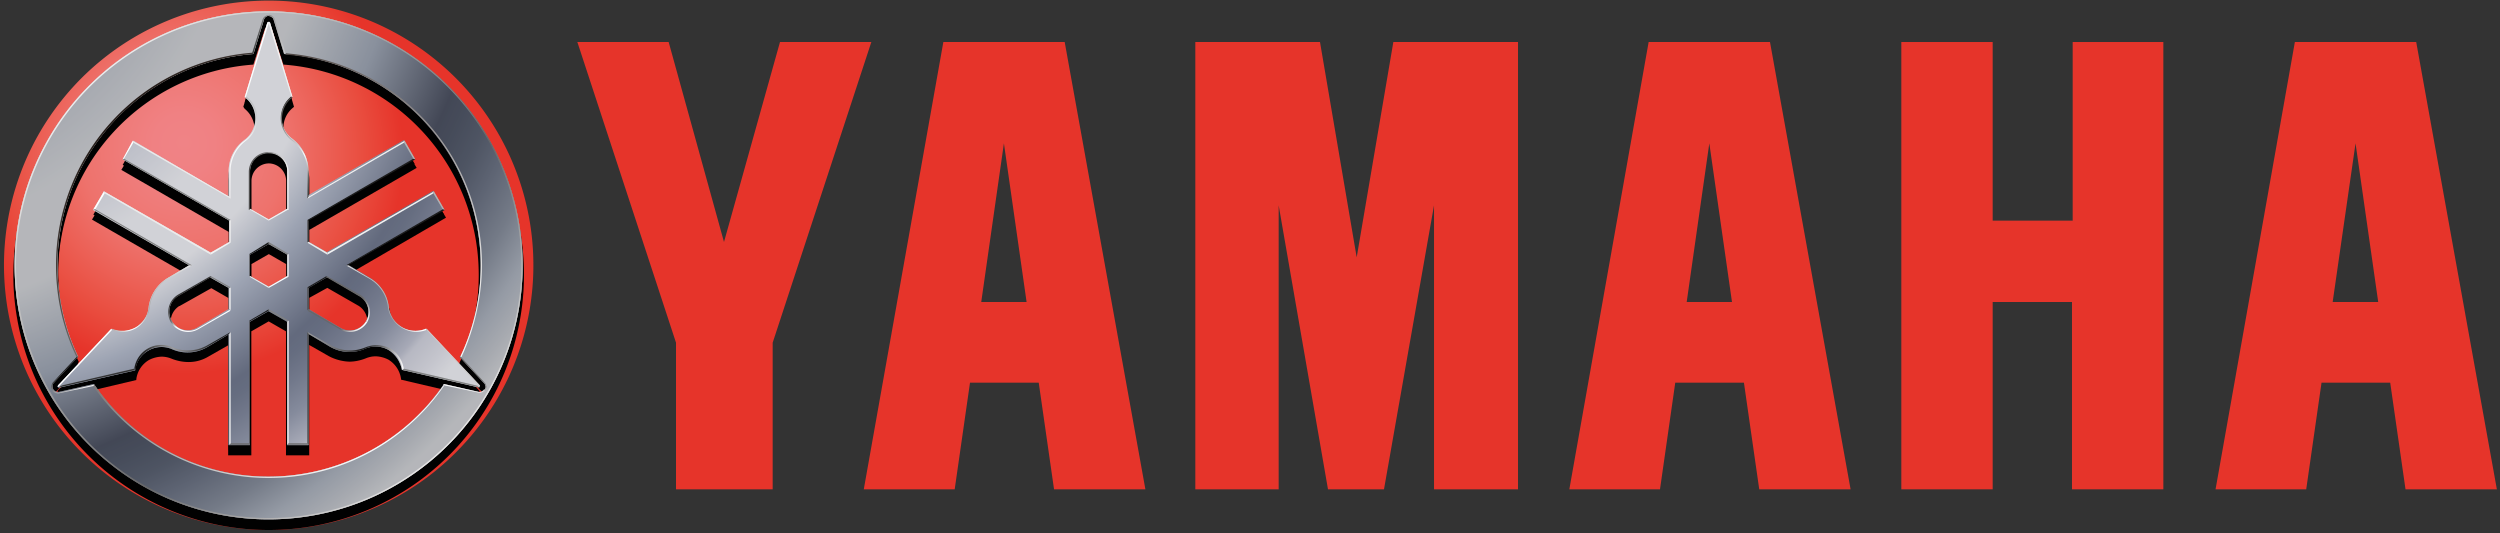 <svg id="Laag_1" data-name="Laag 1" xmlns="http://www.w3.org/2000/svg" xmlns:xlink="http://www.w3.org/1999/xlink" viewBox="0 0 502.73 107.25"><rect x="0" y="0" width="502.73" height="107.25" fill="#333333" stroke="none"/><defs><style>.cls-1{fill:#e6342a;}.cls-2{fill:url(#Naamloos_verloop_4);}.cls-3{fill:#010101;}.cls-4{fill:url(#Naamloos_verloop_2);}.cls-5{fill:url(#Naamloos_verloop_3);}.cls-6{opacity:0.4;}.cls-7{fill:#fff;}.cls-8{opacity:0.81;}.cls-9{fill:#313335;}.cls-10{opacity:0.35;}.cls-11{opacity:0.6;}.cls-12{fill:#48474c;}.cls-13{fill:url(#Naamloos_verloop_27);}.cls-14{fill:url(#Naamloos_verloop_5);}.cls-15{fill:#ebebeb;}.cls-16{fill:url(#Naamloos_verloop_6);}.cls-17{fill:#1b1b1b;}.cls-18{fill:url(#Naamloos_verloop_7);}.cls-19{fill:#808181;}.cls-20{fill:#f2f2f2;}.cls-21{fill:url(#Naamloos_verloop_8);}.cls-22{fill:url(#Naamloos_verloop_9);}.cls-23{fill:#4e4d4d;}.cls-24{fill:#b3b2b2;}.cls-25{fill:url(#Naamloos_verloop_10);}.cls-26{fill:url(#Naamloos_verloop_11);}.cls-27{fill:url(#Naamloos_verloop_12);}.cls-28{fill:#676767;}.cls-29{fill:url(#Naamloos_verloop_13);}.cls-30{fill:url(#Naamloos_verloop_14);}.cls-31{fill:url(#Naamloos_verloop_15);}.cls-32{fill:#cdcccc;}.cls-33{fill:url(#Naamloos_verloop_16);}.cls-34{fill:url(#Naamloos_verloop_17);}.cls-35{fill:url(#Naamloos_verloop_18);}.cls-36{fill:url(#Naamloos_verloop_19);}.cls-37{fill:url(#Naamloos_verloop_28);}.cls-38{fill:url(#Naamloos_verloop_27-2);}.cls-39{fill:url(#Naamloos_verloop_23);}.cls-40{fill:url(#Naamloos_verloop_23-2);}.cls-41{fill:url(#Naamloos_verloop_27-3);}.cls-42{fill:url(#Naamloos_verloop_26);}.cls-43{fill:url(#Naamloos_verloop_26-2);}.cls-44{fill:url(#Naamloos_verloop_27-4);}.cls-45{fill:url(#Naamloos_verloop_28-2);}.cls-46{fill:none;}</style><radialGradient id="Naamloos_verloop_4" cx="22190.8" cy="-19466.78" fy="-19458.947" r="136.04" gradientTransform="matrix(0.45, 0, 0, -0.45, -9780.77, -8474.15)" gradientUnits="userSpaceOnUse"><stop offset="0" stop-color="#f08386"/><stop offset="0.1" stop-color="#f08183"/><stop offset="0.21" stop-color="#ef7b79"/><stop offset="0.34" stop-color="#ee726c"/><stop offset="0.46" stop-color="#ec6157"/><stop offset="0.59" stop-color="#e94d3f"/><stop offset="0.72" stop-color="#e6342a"/><stop offset="1" stop-color="#e6342a"/></radialGradient><radialGradient id="Naamloos_verloop_2" cx="-181.27" cy="68.94" r="634.14" gradientTransform="matrix(0.28, 0, 0, -0.28, 188.18, 241.72)" gradientUnits="userSpaceOnUse"><stop offset="0.21" stop-color="#9da5bd"/><stop offset="0.29" stop-color="#b8bed1"/><stop offset="0.45" stop-color="#f3f4fa"/><stop offset="0.53" stop-color="#f3f4fa"/><stop offset="0.54" stop-color="#f3f4fa"/><stop offset="0.64" stop-color="#aab4c9"/><stop offset="0.74" stop-color="#353b53"/><stop offset="0.76" stop-color="#3a425a"/><stop offset="0.79" stop-color="#485169"/><stop offset="0.82" stop-color="#616a83"/><stop offset="0.86" stop-color="#8790a5"/><stop offset="0.9" stop-color="#bdc5d6"/><stop offset="0.93" stop-color="#dcdfe9"/><stop offset="0.95" stop-color="#f3f4fa"/></radialGradient><radialGradient id="Naamloos_verloop_3" cx="-99.03" cy="-13.29" r="487.51" gradientTransform="matrix(0.28, 0, 0, -0.28, 188.18, 241.72)" gradientUnits="userSpaceOnUse"><stop offset="0.21" stop-color="#9ba2b8"/><stop offset="0.31" stop-color="#bec3d4"/><stop offset="0.46" stop-color="#f3f4fa"/><stop offset="0.54" stop-color="#f3f4fa"/><stop offset="0.55" stop-color="#f3f4fa"/><stop offset="0.63" stop-color="#a2acc2"/><stop offset="0.74" stop-color="#495470"/><stop offset="0.76" stop-color="#4e5975"/><stop offset="0.79" stop-color="#606a85"/><stop offset="0.83" stop-color="#7e87a0"/><stop offset="0.87" stop-color="#b1b5c8"/><stop offset="0.88" stop-color="#cbcddb"/><stop offset="0.91" stop-color="#dddee9"/><stop offset="0.94" stop-color="#f3f4fa"/></radialGradient><linearGradient id="Naamloos_verloop_27" x1="256.01" y1="536.67" x2="256.01" y2="536.67" gradientTransform="matrix(1, 0, 0, -1, 8.5, 868)" gradientUnits="userSpaceOnUse"><stop offset="0" stop-color="#fff"/><stop offset="1" stop-color="#241b17"/></linearGradient><linearGradient id="Naamloos_verloop_5" x1="177.74" y1="596.76" x2="249.61" y2="524.9" gradientTransform="matrix(1, 0, 0, -1, 8.5, 868)" gradientUnits="userSpaceOnUse"><stop offset="0" stop-color="#eeeded"/><stop offset="0.64" stop-color="#676767"/><stop offset="1" stop-color="#e7e6e6"/></linearGradient><linearGradient id="Naamloos_verloop_6" x1="217.61" y1="577.76" x2="209.67" y2="577.76" gradientTransform="matrix(1, 0, 0, -1, 8.5, 868)" gradientUnits="userSpaceOnUse"><stop offset="0" stop-color="#fff"/><stop offset="0.18" stop-color="#cecdcc"/><stop offset="0.37" stop-color="#9f9f9f"/><stop offset="0.55" stop-color="#7c7c7d"/><stop offset="0.72" stop-color="#636363"/><stop offset="0.88" stop-color="#535353"/><stop offset="1" stop-color="#4e4d4d"/></linearGradient><linearGradient id="Naamloos_verloop_7" x1="208.55" y1="594.17" x2="208.55" y2="575.5" gradientTransform="matrix(1, 0, 0, -1, 8.5, 868)" gradientUnits="userSpaceOnUse"><stop offset="0" stop-color="#bdbfc1"/><stop offset="0.11" stop-color="#c4c6c8"/><stop offset="0.28" stop-color="#d9dadb"/><stop offset="0.48" stop-color="#fff"/><stop offset="1" stop-color="#e8e7e9"/></linearGradient><linearGradient id="Naamloos_verloop_8" x1="217.62" y1="577.76" x2="209.67" y2="577.76" gradientTransform="matrix(1, 0, 0, -1, 8.5, 868)" gradientUnits="userSpaceOnUse"><stop offset="0" stop-color="#f2f2f2"/><stop offset="0.06" stop-color="#e7e6e6"/><stop offset="0.27" stop-color="#b8b8b8"/><stop offset="0.48" stop-color="#969696"/><stop offset="0.68" stop-color="#7c7c7c"/><stop offset="0.86" stop-color="#6d6d6c"/><stop offset="1" stop-color="#676767"/></linearGradient><linearGradient id="Naamloos_verloop_9" x1="218.88" y1="594.68" x2="218.88" y2="573.12" gradientTransform="matrix(1, 0, 0, -1, 8.5, 868)" gradientUnits="userSpaceOnUse"><stop offset="0" stop-color="#4e4d4d"/><stop offset="0.07" stop-color="#535353"/><stop offset="0.15" stop-color="#626262"/><stop offset="0.24" stop-color="#7a7b7b"/><stop offset="0.34" stop-color="#9d9d9c"/><stop offset="0.44" stop-color="#c9c9c9"/><stop offset="0.54" stop-color="#fefefe"/><stop offset="0.54" stop-color="#fff"/><stop offset="0.63" stop-color="#cbcaca"/><stop offset="0.71" stop-color="#9e9e9e"/><stop offset="0.8" stop-color="#7c7c7c"/><stop offset="0.87" stop-color="#626262"/><stop offset="0.94" stop-color="#535353"/><stop offset="1" stop-color="#4e4d4d"/></linearGradient><linearGradient id="Naamloos_verloop_10" x1="199.72" y1="551.01" x2="199.03" y2="552.26" gradientTransform="matrix(1, 0, 0, -1, 8.5, 868)" gradientUnits="userSpaceOnUse"><stop offset="0" stop-color="#fff"/><stop offset="1" stop-color="#676767"/></linearGradient><linearGradient id="Naamloos_verloop_11" x1="176.21" y1="541.01" x2="176.52" y2="540.68" gradientTransform="matrix(1, 0, 0, -1, 8.5, 868)" gradientUnits="userSpaceOnUse"><stop offset="0" stop-color="#fff"/><stop offset="0.08" stop-color="#e5e5e4"/><stop offset="0.25" stop-color="#b0b0af"/><stop offset="0.42" stop-color="#848484"/><stop offset="0.59" stop-color="#626161"/><stop offset="0.74" stop-color="#484848"/><stop offset="0.88" stop-color="#383938"/><stop offset="1" stop-color="#343434"/></linearGradient><linearGradient id="Naamloos_verloop_12" x1="205.32" y1="548.81" x2="188.15" y2="540.89" gradientTransform="matrix(1, 0, 0, -1, 8.5, 868)" gradientUnits="userSpaceOnUse"><stop offset="0" stop-color="#1b1b1b"/><stop offset="0.12" stop-color="#1e1e1e"/><stop offset="0.23" stop-color="#282929"/><stop offset="0.33" stop-color="#3b3b3b"/><stop offset="0.43" stop-color="#565656"/><stop offset="0.53" stop-color="#777778"/><stop offset="0.63" stop-color="#9e9e9e"/><stop offset="0.63" stop-color="#9c9b9b"/><stop offset="0.76" stop-color="#656565"/><stop offset="0.86" stop-color="#3b3b3b"/><stop offset="0.95" stop-color="#232323"/><stop offset="1" stop-color="#1b1b1b"/></linearGradient><linearGradient id="Naamloos_verloop_13" x1="198.89" y1="551.88" x2="197.58" y2="554.88" gradientTransform="matrix(1, 0, 0, -1, 8.5, 868)" gradientUnits="userSpaceOnUse"><stop offset="0" stop-color="#676767"/><stop offset="1" stop-color="#343434"/></linearGradient><linearGradient id="Naamloos_verloop_14" x1="199.19" y1="558.11" x2="181.55" y2="548.79" gradientTransform="matrix(1, 0, 0, -1, 8.5, 868)" gradientUnits="userSpaceOnUse"><stop offset="0" stop-color="#e0e0e0"/><stop offset="0.15" stop-color="#d6d7d7"/><stop offset="0.41" stop-color="#bcbcbb"/><stop offset="0.59" stop-color="#a6a6a6"/><stop offset="0.62" stop-color="#bfbebf"/><stop offset="0.68" stop-color="#dbdbdb"/><stop offset="0.73" stop-color="#efefef"/><stop offset="0.78" stop-color="#fcfcfc"/><stop offset="0.83" stop-color="#fff"/><stop offset="1" stop-color="#aeadad"/></linearGradient><linearGradient id="Naamloos_verloop_15" x1="234.56" y1="550.94" x2="231.43" y2="553.01" gradientTransform="matrix(1, 0, 0, -1, 8.5, 868)" gradientUnits="userSpaceOnUse"><stop offset="0" stop-color="#fff"/><stop offset="0" stop-color="#fff"/><stop offset="0.25" stop-color="#c9c9c9"/><stop offset="0.49" stop-color="#9e9e9e"/><stop offset="0.7" stop-color="#7f8080"/><stop offset="0.87" stop-color="#6e6e6e"/><stop offset="1" stop-color="#676767"/></linearGradient><linearGradient id="Naamloos_verloop_16" x1="229.14" y1="554.12" x2="245.31" y2="554.12" gradientTransform="matrix(1, 0, 0, -1, 8.5, 868)" gradientUnits="userSpaceOnUse"><stop offset="0" stop-color="#e0e0e0"/><stop offset="0.15" stop-color="#d6d7d7"/><stop offset="0.41" stop-color="#bcbcbb"/><stop offset="0.59" stop-color="#a6a6a6"/><stop offset="0.65" stop-color="#bfbebf"/><stop offset="0.74" stop-color="#dbdbdb"/><stop offset="0.83" stop-color="#efefef"/><stop offset="0.91" stop-color="#fcfcfc"/><stop offset="1" stop-color="#fff"/></linearGradient><linearGradient id="Naamloos_verloop_17" x1="232.22" y1="547.4" x2="229.09" y2="549.47" gradientTransform="matrix(1, 0, 0, -1, 8.5, 868)" gradientUnits="userSpaceOnUse"><stop offset="0" stop-color="#fff"/><stop offset="0.12" stop-color="#f9f9f9"/><stop offset="0.31" stop-color="#e5e5e4"/><stop offset="0.52" stop-color="#c6c6c6"/><stop offset="0.76" stop-color="#9a9999"/><stop offset="1" stop-color="#676767"/></linearGradient><linearGradient id="Naamloos_verloop_18" x1="253.91" y1="540.68" x2="253.54" y2="540.51" gradientTransform="matrix(1, 0, 0, -1, 8.5, 868)" gradientUnits="userSpaceOnUse"><stop offset="0" stop-color="#cdcccc"/><stop offset="0.12" stop-color="#b9b9b9"/><stop offset="0.32" stop-color="#a1a0a0"/><stop offset="0.53" stop-color="#8e8e8e"/><stop offset="0.75" stop-color="#848484"/><stop offset="1" stop-color="#808181"/></linearGradient><linearGradient id="Naamloos_verloop_19" x1="221.42" y1="543.58" x2="240.75" y2="543.58" gradientTransform="matrix(1, 0, 0, -1, 8.5, 868)" gradientUnits="userSpaceOnUse"><stop offset="0" stop-color="#9a9999"/><stop offset="0.09" stop-color="#949494"/><stop offset="0.19" stop-color="#868686"/><stop offset="0.3" stop-color="#707070"/><stop offset="0.41" stop-color="#50504f"/><stop offset="0.52" stop-color="#262626"/><stop offset="0.55" stop-color="#1b1b1b"/><stop offset="0.6" stop-color="#202020"/><stop offset="0.66" stop-color="#323232"/><stop offset="0.73" stop-color="#4f4f4f"/><stop offset="0.8" stop-color="#767676"/><stop offset="0.88" stop-color="#a8a8a8"/><stop offset="0.97" stop-color="#e7e6e6"/><stop offset="1" stop-color="#fff"/></linearGradient><linearGradient id="Naamloos_verloop_28" x1="216.86" y1="607.26" x2="210.37" y2="607.26" gradientTransform="matrix(1, 0, 0, -1, 8.5, 868)" gradientUnits="userSpaceOnUse"><stop offset="0" stop-color="#cdcccc"/><stop offset="1" stop-color="#3d3e3e"/></linearGradient><linearGradient id="Naamloos_verloop_27-2" x1="263.69" y1="551.07" x2="203.44" y2="611.32" xlink:href="#Naamloos_verloop_27"/><linearGradient id="Naamloos_verloop_23" x1="252.98" y1="535.58" x2="254.46" y2="538.65" gradientTransform="matrix(1, 0, 0, -1, 8.5, 868)" gradientUnits="userSpaceOnUse"><stop offset="0" stop-color="#fff"/><stop offset="0.14" stop-color="#fbfbfb"/><stop offset="0.31" stop-color="#ececec"/><stop offset="0.48" stop-color="#d6d6d6"/><stop offset="0.67" stop-color="#b5b4b4"/><stop offset="0.86" stop-color="#8b8b8b"/><stop offset="1" stop-color="#676767"/></linearGradient><linearGradient id="Naamloos_verloop_23-2" x1="252.72" y1="535.7" x2="254.2" y2="538.78" xlink:href="#Naamloos_verloop_23"/><linearGradient id="Naamloos_verloop_27-3" x1="231.22" y1="518.6" x2="170.97" y2="578.85" xlink:href="#Naamloos_verloop_27"/><linearGradient id="Naamloos_verloop_26" x1="174.69" y1="535.37" x2="172.87" y2="539.23" gradientTransform="matrix(1, 0, 0, -1, 8.5, 868)" gradientUnits="userSpaceOnUse"><stop offset="0" stop-color="#f2f2f2"/><stop offset="1" stop-color="#1b1b1b"/></linearGradient><linearGradient id="Naamloos_verloop_26-2" x1="174.49" y1="535.27" x2="172.66" y2="539.14" xlink:href="#Naamloos_verloop_26"/><linearGradient id="Naamloos_verloop_27-4" x1="239.15" y1="526.52" x2="178.9" y2="586.77" xlink:href="#Naamloos_verloop_27"/><linearGradient id="Naamloos_verloop_28-2" x1="216.86" y1="607.19" x2="210.37" y2="607.19" xlink:href="#Naamloos_verloop_28"/></defs><polygon class="cls-1" points="382.34 8.45 382.34 98.4 400.71 98.4 400.71 60.73 416.66 60.73 416.66 98.4 435.03 98.4 435.03 8.45 416.8 8.45 416.8 44.37 400.71 44.37 400.71 8.45 382.34 8.45"/><polygon class="cls-1" points="240.37 8.45 240.37 98.4 257.13 98.4 257.13 41.29 267.05 98.4 278.31 98.4 288.37 41.29 288.37 98.4 305.26 98.4 305.26 8.45 280.19 8.45 272.82 51.75 265.44 8.45 240.37 8.45"/><polygon class="cls-1" points="134.46 8.45 145.59 48.66 156.85 8.45 175.22 8.45 155.38 68.91 155.38 98.4 135.94 98.4 135.94 68.91 116.1 8.45 134.46 8.45"/><path class="cls-1" d="M382.22,262.29h-24.4l-16,89.95H360.1l3.08-21.45H377l3.08,21.45h18.37ZM370,282.66l4.56,31.91h-9.12Z" transform="translate(-168.12 -253.84)"/><path class="cls-1" d="M524.05,262.29h-24.4L483.7,352.24h18.23L505,330.79h13.81l3.08,21.45h18.37Zm-12.2,20.37,4.56,31.91H507.3Z" transform="translate(-168.12 -253.84)"/><path class="cls-1" d="M654,262.29h-24.4l-15.95,89.95h18.23l3.08-21.45h13.81l3.08,21.45h18.37Zm-12.2,20.37,4.56,31.91H637.2Z" transform="translate(-168.12 -253.84)"/><path class="cls-2" d="M168.92,307.2a53.23,53.23,0,1,1,53.23,53.22A53.28,53.28,0,0,1,168.92,307.2Z" transform="translate(-168.12 -253.84)"/><path class="cls-3" d="M222.15,257.73a51.35,51.35,0,0,1,51.34,51.34h0a51.35,51.35,0,0,1-51.34,51.35h0a51.36,51.36,0,0,1-51.35-51.35h0A51.44,51.44,0,0,1,222.15,257.73Zm-35,75.07a42.49,42.49,0,0,0,35,18.5h0a42.49,42.49,0,0,0,35-18.5h0l.13-.13,7.24,1.61h.13a.73.73,0,0,0,.67-.41h0a.47.47,0,0,0,.14-.4h0a.76.76,0,0,0-.14-.53h0l-5.09-5.37v-.13a42,42,0,0,0,4.16-18.37h0a42.41,42.41,0,0,0-39.15-42.23h-.13l-2.28-7.1c0-.4-.27-.54-.67-.54h0a.91.91,0,0,0-.81.54h0l-2.28,7.1h-.13a42.29,42.29,0,0,0-39.15,42.1h0a42,42,0,0,0,4.16,18.37h0l.13.13-5,5.5c-.13.13-.13.26-.13.53h0a.49.49,0,0,0,.13.4h0a.76.76,0,0,0,.67.41h.14l7.24-1.48Z" transform="translate(-168.12 -253.84)"/><path class="cls-3" d="M225.63,345.4V320.47l-3.48-2-3.49,2V345.4H214V323.28l-4,2.28a7.67,7.67,0,0,1-4.16,1.08h0a9.32,9.32,0,0,1-3.22-.67h0a5.35,5.35,0,0,0-2-.41h0a6,6,0,0,0-2.54.67h0a5.24,5.24,0,0,0-2.55,3.89h0v.14l-15.28,3.61h-.14c-.13,0-.4-.13-.4-.26h0c0-.14-.13-.14-.13-.27h0c0-.14,0-.27.13-.27h0l10.86-11.53h.13a5.33,5.33,0,0,0,2,.4h0a5.88,5.88,0,0,0,2.55-.67h0a5.23,5.23,0,0,0,2.55-3.75h0a8.39,8.39,0,0,1,4-6.17h0l4-2.28L186.62,298l2.41-4,21.59,12.47,3.48-2v-4l-21.58-12.47,2.41-4L214.1,295v-4.56a8.45,8.45,0,0,1,3.22-6.57h0a5.13,5.13,0,0,0,2-4h0a5.41,5.41,0,0,0-2-4.16h0l-.27-.4,4.69-15.15c0-.27.27-.4.54-.4h0c.27,0,.4.13.54.4h0l4.42,15.15-.13.13a5.21,5.21,0,0,0-2,4.16h0a4.93,4.93,0,0,0,2,4h0a8.07,8.07,0,0,1,3.21,6.57h0v4.56L249.5,283.6l2.41,4-21.59,12.47v4l3.49,2,21.58-12.46,2.42,4-19.17,11.13,4,2.27a8.15,8.15,0,0,1,4,6.17h0a4.85,4.85,0,0,0,2.55,3.75h0a5.89,5.89,0,0,0,2.54.68h0a5.36,5.36,0,0,0,2-.41h.13l10.72,11.67h0a.47.47,0,0,1,.14.4h0v.27h0c-.14.13-.27.26-.4.26h-.14l-15.41-3.61v-.14a5.39,5.39,0,0,0-2.55-3.89h0a6.06,6.06,0,0,0-2.55-.67h0a5.35,5.35,0,0,0-2,.41h0a9.23,9.23,0,0,1-3.22.67h0a9.57,9.57,0,0,1-4.15-1.08h0l-4-2.28V345.4Zm4.69-31.63v4l6.31,3.62a4.27,4.27,0,0,0,1.74.53h0a3.71,3.71,0,0,0,3.08-1.74h0a4.38,4.38,0,0,0,.54-1.74h0a3.73,3.73,0,0,0-1.74-3.09h0l-6.31-3.62-3.62,2Zm-26.14,1.6a3.73,3.73,0,0,0-1.74,3.09h0a2.91,2.91,0,0,0,.54,1.74h0a3.71,3.71,0,0,0,3.08,1.74h0a2.93,2.93,0,0,0,1.74-.53h0l6.3-3.62v-4l-3.48-2-6.44,3.62Zm18-2,.13-.13-.13.13Zm-3.49-6.43v4l3.49,2,3.48-2v-4l-3.48-2-3.49,2Zm0-9.39,3.49,2,3.48-2v-7.37a3.54,3.54,0,0,0-3.48-3.48h0a3.54,3.54,0,0,0-3.49,3.48h0v7.37Z" transform="translate(-168.12 -253.84)"/><path class="cls-3" d="M222.15,257.06a51.08,51.08,0,1,0,51.07,51.07A51.14,51.14,0,0,0,222.15,257.06Zm42.36,76.68-7.1-1.61a42.41,42.41,0,0,1-70.25,0l-7.11,1.61a1.21,1.21,0,0,1-1.07-.54,1.28,1.28,0,0,1,0-1.2l5-5.36a42.74,42.74,0,0,1,35.26-61l2.14-7a1,1,0,0,1,1.88,0l2.14,7a42.59,42.59,0,0,1,39.42,42.49,43.09,43.09,0,0,1-4.16,18.51l5,5.36a1.25,1.25,0,0,1,.14,1.2C265.58,333.61,264.91,333.74,264.51,333.74Z" transform="translate(-168.12 -253.84)"/><path class="cls-3" d="M264.51,332.4,253.79,321a5.57,5.57,0,0,1-4.83-.26,5.65,5.65,0,0,1-2.68-4h0a8,8,0,0,0-3.89-6l-4.29-2.55L257.41,297l-2.15-3.76-21.45,12.34-3.75-2.15v-4.29l21.45-12.33-2.15-3.75-19.3,11.12v-5a7.81,7.81,0,0,0-3.22-6.43h0a5.36,5.36,0,0,1,0-8.58l-4.42-14.75c0-.13-.14-.13-.27-.13a.46.46,0,0,0-.27.13l-4.56,15a5.36,5.36,0,0,1,0,8.58h0a7.81,7.81,0,0,0-3.22,6.43v5L194.93,283.2,192.79,287l21.45,12.34v4.29l-3.76,2.14L189,293.39,186.89,297l19.3,11.12-4.29,2.55a8,8,0,0,0-3.88,6h0a5.2,5.2,0,0,1-2.69,4,5.51,5.51,0,0,1-4.82.26l-10.73,11.4c-.13.13-.13.27,0,.27s.14.13.27.13l15.28-3.48a5.2,5.2,0,0,1,2.69-4,5.28,5.28,0,0,1,4.69-.26h0a7.8,7.8,0,0,0,7.1-.41l4.29-2.54v22.25h4.29v-24.8l3.76-2.14,3.75,2.14v24.8h4.29V322.08l4.29,2.54a7.84,7.84,0,0,0,7.11.41h0a5.29,5.29,0,0,1,4.69.26,6,6,0,0,1,2.68,4l15.28,3.48c.14,0,.27,0,.27-.13S264.64,332.4,264.51,332.4Zm-42.36-20-3.76-2.14V306l3.76-2.15L225.9,306v4.29Zm-3.76-23.05a3.76,3.76,0,0,1,3.76-3.76,3.67,3.67,0,0,1,3.75,3.76v7.5L222.15,299l-3.76-2.15v-7.5Zm-10.72,31.5a3.72,3.72,0,1,1-3.76-6.43l6.44-3.76,3.75,2.15v4.29Zm34.05-1.34a3.74,3.74,0,0,1-5.09,1.34l-6.44-3.75v-4.29l3.75-2.15,6.44,3.76A3.67,3.67,0,0,1,241.72,319.53Z" transform="translate(-168.12 -253.84)"/><path class="cls-4" d="M222.15,256.12a51.08,51.08,0,1,0,51.07,51.08A51.15,51.15,0,0,0,222.15,256.12Zm42.36,76.55-7.1-1.61a42.78,42.78,0,0,1-35.26,18.63A42.34,42.34,0,0,1,187,331.06l-7.1,1.61a1.22,1.22,0,0,1-1.07-.54,1.25,1.25,0,0,1,0-1.2l5-5.37a42.62,42.62,0,0,1,35.25-60.86l2.15-7a1,1,0,0,1,.94-.67,1,1,0,0,1,.94.67l2.14,7a42.73,42.73,0,0,1,35.39,61l5,5.36a1.27,1.27,0,0,1,.14,1.21C265.31,332.53,264.91,332.8,264.51,332.67Z" transform="translate(-168.12 -253.84)"/><path class="cls-5" d="M264.51,331.33l-10.72-11.4a5.41,5.41,0,0,1-7.51-4.29h0a8,8,0,0,0-3.89-6l-4.29-2.55,19.31-11.12-2.15-3.76-21.45,12.34-3.75-2.15v-4.29l21.45-12.33L249.36,282l-19.3,11.13v-5a7.84,7.84,0,0,0-3.22-6.44h0a5.36,5.36,0,0,1,0-8.58l-4.42-14.74c0-.14-.14-.14-.27-.14a.45.45,0,0,0-.27.14l-4.56,15a5.36,5.36,0,0,1,0,8.58h0a7.84,7.84,0,0,0-3.22,6.44v5l-19.17-11.26-2.14,3.75,21.45,12.33v4.29l-3.76,2.15L189,292.32l-2.14,3.75,19.3,11.13-4.29,2.54a8,8,0,0,0-3.88,6h0a5.18,5.18,0,0,1-2.69,4,5.54,5.54,0,0,1-4.82.27l-10.73,11.39c-.13.14-.13.27,0,.27s.14.13.27.13l15.28-3.48a5.17,5.17,0,0,1,2.69-4,5.25,5.25,0,0,1,4.69-.27h0a7.83,7.83,0,0,0,7.1-.4l4.29-2.55v22.25h4.29v-24.8l3.76-2.14,3.75,2.14v24.8h4.29V321l4.29,2.55a7.87,7.87,0,0,0,7.11.4h0a5.29,5.29,0,0,1,4.69.27,6,6,0,0,1,2.68,4l15.28,3.49c.14,0,.27,0,.27-.13S264.64,331.46,264.51,331.33Zm-42.36-19.84-3.76-2.15v-4.29l3.76-2.14,3.75,2.14v4.29Zm-3.76-23.2a3.75,3.75,0,0,1,3.76-3.75,3.67,3.67,0,0,1,3.75,3.75v7.51L222.15,298l-3.76-2.15v-7.51ZM207.67,319.8a3.73,3.73,0,0,1-3.76-6.44l6.44-3.75,3.75,2.14V316Zm34.05-1.34a3.74,3.74,0,0,1-5.09,1.34L230.19,316v-4.29l3.75-2.14,6.44,3.75A3.75,3.75,0,0,1,241.72,318.46Z" transform="translate(-168.12 -253.84)"/><g class="cls-6"><path class="cls-7" d="M222.15,256.12a51.08,51.08,0,1,0,51.07,51.08A51.15,51.15,0,0,0,222.15,256.12Zm42.36,76.55-7.1-1.61a42.78,42.78,0,0,1-35.26,18.63A42.34,42.34,0,0,1,187,331.06l-7.1,1.61a1.22,1.22,0,0,1-1.07-.54,1.25,1.25,0,0,1,0-1.2l5-5.37a42.62,42.62,0,0,1,35.25-60.86l2.15-7a1,1,0,0,1,.94-.67,1,1,0,0,1,.94.67l2.14,7a42.73,42.73,0,0,1,35.39,61l5,5.36a1.27,1.27,0,0,1,.14,1.21C265.31,332.53,264.91,332.8,264.51,332.67Z" transform="translate(-168.12 -253.84)"/><g class="cls-8"><path class="cls-9" d="M222.15,256.12a51.08,51.08,0,1,0,51.07,51.08A51.15,51.15,0,0,0,222.15,256.12Zm42.36,76.55-7.1-1.61a42.78,42.78,0,0,1-35.26,18.63A42.34,42.34,0,0,1,187,331.06l-7.1,1.61a1.22,1.22,0,0,1-1.07-.54,1.25,1.25,0,0,1,0-1.2l5-5.37a42.62,42.62,0,0,1,35.25-60.86l2.15-7a1,1,0,0,1,.94-.67,1,1,0,0,1,.94.67l2.14,7a42.73,42.73,0,0,1,35.39,61l5,5.36a1.27,1.27,0,0,1,.14,1.21C265.31,332.53,264.91,332.8,264.51,332.67Z" transform="translate(-168.12 -253.84)"/></g></g><g class="cls-10"><path class="cls-7" d="M264.51,331.33l-10.72-11.4a5.41,5.41,0,0,1-7.51-4.29h0a8,8,0,0,0-3.89-6l-4.29-2.55,19.31-11.12-2.15-3.76-21.45,12.34-3.75-2.15v-4.29l21.45-12.33L249.36,282l-19.3,11.13v-5a7.84,7.84,0,0,0-3.22-6.44h0a5.36,5.36,0,0,1,0-8.58l-4.42-14.74c0-.14-.14-.14-.27-.14a.45.45,0,0,0-.27.14l-4.56,15a5.36,5.36,0,0,1,0,8.58h0a7.84,7.84,0,0,0-3.22,6.44v5l-19.17-11.26-2.14,3.75,21.45,12.33v4.29l-3.76,2.15L189,292.32l-2.14,3.75,19.3,11.13-4.29,2.54a8,8,0,0,0-3.88,6h0a5.18,5.18,0,0,1-2.69,4,5.54,5.54,0,0,1-4.82.27l-10.73,11.39c-.13.14-.13.27,0,.27s.14.13.27.13l15.28-3.48a5.17,5.17,0,0,1,2.69-4,5.25,5.25,0,0,1,4.69-.27h0a7.83,7.83,0,0,0,7.1-.4l4.29-2.55v22.25h4.29v-24.8l3.76-2.14,3.75,2.14v24.8h4.29V321l4.29,2.55a7.87,7.87,0,0,0,7.11.4h0a5.29,5.29,0,0,1,4.69.27,6,6,0,0,1,2.68,4l15.28,3.49c.14,0,.27,0,.27-.13S264.64,331.46,264.51,331.33Zm-42.36-19.84-3.76-2.15v-4.29l3.76-2.14,3.75,2.14v4.29Zm-3.76-23.2a3.75,3.75,0,0,1,3.76-3.75,3.67,3.67,0,0,1,3.75,3.75v7.51L222.15,298l-3.76-2.15v-7.51ZM207.67,319.8a3.73,3.73,0,0,1-3.76-6.44l6.44-3.75,3.75,2.14V316Zm34.05-1.34a3.74,3.74,0,0,1-5.09,1.34L230.19,316v-4.29l3.75-2.14,6.44,3.75A3.75,3.75,0,0,1,241.72,318.46Z" transform="translate(-168.12 -253.84)"/><g class="cls-11"><path class="cls-12" d="M264.51,331.33l-10.72-11.4a5.41,5.41,0,0,1-7.51-4.29h0a8,8,0,0,0-3.89-6l-4.29-2.55,19.31-11.12-2.15-3.76-21.45,12.34-3.75-2.15v-4.29l21.45-12.33L249.36,282l-19.3,11.13v-5a7.84,7.84,0,0,0-3.22-6.44h0a5.36,5.36,0,0,1,0-8.58l-4.42-14.74c0-.14-.14-.14-.27-.14a.45.45,0,0,0-.27.14l-4.56,15a5.36,5.36,0,0,1,0,8.58h0a7.84,7.84,0,0,0-3.22,6.44v5l-19.17-11.26-2.14,3.75,21.45,12.33v4.29l-3.76,2.15L189,292.32l-2.14,3.75,19.3,11.13-4.29,2.54a8,8,0,0,0-3.88,6h0a5.18,5.18,0,0,1-2.69,4,5.54,5.54,0,0,1-4.82.27l-10.73,11.39c-.13.14-.13.27,0,.27s.14.13.27.13l15.28-3.48a5.17,5.17,0,0,1,2.69-4,5.25,5.25,0,0,1,4.69-.27h0a7.83,7.83,0,0,0,7.1-.4l4.29-2.55v22.25h4.29v-24.8l3.76-2.14,3.75,2.14v24.8h4.29V321l4.29,2.55a7.87,7.87,0,0,0,7.11.4h0a5.29,5.29,0,0,1,4.69.27,6,6,0,0,1,2.68,4l15.28,3.49c.14,0,.27,0,.27-.13S264.64,331.46,264.51,331.33Zm-42.36-19.84-3.76-2.15v-4.29l3.76-2.14,3.75,2.14v4.29Zm-3.76-23.2a3.75,3.75,0,0,1,3.76-3.75,3.67,3.67,0,0,1,3.75,3.75v7.51L222.15,298l-3.76-2.15v-7.51ZM207.67,319.8a3.73,3.73,0,0,1-3.76-6.44l6.44-3.75,3.75,2.14V316Zm34.05-1.34a3.74,3.74,0,0,1-5.09,1.34L230.19,316v-4.29l3.75-2.14,6.44,3.75A3.75,3.75,0,0,1,241.72,318.46Z" transform="translate(-168.12 -253.84)"/></g></g><path class="cls-13" d="M264.51,331.33Z" transform="translate(-168.12 -253.84)"/><path class="cls-14" d="M222.15,256.12a51.08,51.08,0,1,0,51.07,51.08A51.15,51.15,0,0,0,222.15,256.12Zm35.93,87a50.8,50.8,0,0,1-71.86,0,51.21,51.21,0,0,1-14.88-35.92,50.81,50.81,0,1,1,86.74,35.92Z" transform="translate(-168.12 -253.84)"/><polygon class="cls-15" points="54.03 44.37 54.03 44.11 50.27 41.96 50.14 42.09 54.03 44.37"/><path class="cls-16" d="M222.15,284.67v-.26a4,4,0,0,0-4,4v7.64h0l.26-.13h0v-7.51A3.76,3.76,0,0,1,222.15,284.67Z" transform="translate(-168.12 -253.84)"/><polygon class="cls-17" points="54.03 48.66 50.14 51.08 50.14 51.08 50.27 51.21 50.27 51.21 54.03 49.07 54.03 48.66"/><path class="cls-7" d="M222.15,258.53h0v-.27a.45.45,0,0,0-.27.14l-4.56,15,.27-.13Z" transform="translate(-168.12 -253.84)"/><path class="cls-18" d="M214.51,293.79v-5.5a7.54,7.54,0,0,1,3.08-6.16h0a5.8,5.8,0,0,0,2.28-4.43,5.66,5.66,0,0,0-2.15-4.42l-.27.13a5.36,5.36,0,0,1,0,8.58h0a7.83,7.83,0,0,0-3.21,6.44v5Z" transform="translate(-168.12 -253.84)"/><polygon class="cls-19" points="24.67 32.04 46.12 44.37 46.12 44.37 46.38 44.24 46.38 44.24 24.93 31.91 24.67 32.04"/><polygon class="cls-20" points="46.12 48.66 46.38 48.8 46.38 48.8 46.38 44.24 46.12 44.37 46.12 48.66"/><polygon class="cls-7" points="24.93 31.91 26.81 28.69 26.68 28.29 24.67 32.04 24.93 31.91"/><polygon class="cls-15" points="46.12 39.55 26.68 28.29 26.81 28.69 46.38 39.95 46.12 39.55"/><polygon class="cls-20" points="54.03 44.37 54.03 44.11 57.78 41.96 58.05 42.09 54.03 44.37"/><path class="cls-21" d="M222.15,284.67v-.26a4,4,0,0,1,4,4v7.64h0l-.27-.13h0v-7.51A3.67,3.67,0,0,0,222.15,284.67Z" transform="translate(-168.12 -253.84)"/><polygon class="cls-19" points="54.03 48.66 58.05 51.08 58.05 51.08 57.78 51.21 57.78 51.21 54.03 49.07 54.03 48.66"/><path class="cls-20" d="M222.15,258.53h0v-.27a.49.49,0,0,1,.27.14l4.55,15-.26-.13Z" transform="translate(-168.12 -253.84)"/><path class="cls-22" d="M229.92,293.79v-5.5a7.54,7.54,0,0,0-3.08-6.16h0a5.8,5.8,0,0,1-2.28-4.43,5.63,5.63,0,0,1,2.15-4.42l.26.13a5.37,5.37,0,0,0,0,8.58h0a7.84,7.84,0,0,1,3.22,6.44v5Z" transform="translate(-168.12 -253.84)"/><polygon class="cls-17" points="83.52 32.04 62.07 44.37 62.07 44.37 61.8 44.24 61.8 44.24 83.12 31.91 83.52 32.04"/><polygon class="cls-23" points="62.07 48.66 61.8 48.8 61.8 48.8 61.8 44.24 62.07 44.37 62.07 48.66"/><polygon class="cls-24" points="83.12 31.91 81.24 28.69 81.38 28.29 83.52 32.04 83.12 31.91"/><polygon class="cls-20" points="62.07 39.55 81.38 28.29 81.24 28.69 61.8 39.95 62.07 39.55"/><polygon class="cls-20" points="46.38 57.78 46.12 57.91 46.12 62.2 46.38 62.34 46.38 57.78"/><path class="cls-25" d="M202.71,318.46l-.27.13a4.08,4.08,0,0,0,5.5,1.48l6.57-3.76h0l-.27-.13h0l-6.44,3.75A3.83,3.83,0,0,1,202.71,318.46Z" transform="translate(-168.12 -253.84)"/><polygon class="cls-15" points="50.14 55.64 54.03 57.91 54.03 57.91 54.03 57.65 54.03 57.65 50.27 55.5 50.14 55.64"/><path class="cls-26" d="M180.05,331.46h0l-.27.14c0,.13.14.13.27.13l15.28-3.49-.26-.26Z" transform="translate(-168.12 -253.84)"/><path class="cls-27" d="M214.51,320.6l-4.7,2.68a8,8,0,0,1-7,.41h0a5.45,5.45,0,0,0-5,.26,5.53,5.53,0,0,0-2.68,4l.27.26a5.16,5.16,0,0,1,2.68-4,5.29,5.29,0,0,1,4.69-.27h0a7.85,7.85,0,0,0,7.11-.4l4.29-2.55Z" transform="translate(-168.12 -253.84)"/><polygon class="cls-23" points="50.27 89.42 50.27 64.62 50.27 64.62 50.14 64.48 50.14 64.48 50.14 89.15 50.27 89.42"/><polygon class="cls-17" points="54.03 62.47 54.03 62.2 54.03 62.2 50.14 64.48 50.27 64.62 54.03 62.47"/><polygon class="cls-28" points="50.14 89.15 46.38 89.15 46.12 89.42 50.27 89.42 50.14 89.15"/><polygon class="cls-20" points="46.12 67.17 46.12 89.42 46.38 89.15 46.38 66.76 46.12 67.17"/><polygon class="cls-19" points="46.38 57.78 46.12 57.91 42.36 55.77 42.36 55.5 46.38 57.78"/><path class="cls-29" d="M202.71,318.46l-.27.13a4.14,4.14,0,0,1,1.47-5.49l6.57-3.76h0v.27h0l-6.43,3.75A3.63,3.63,0,0,0,202.71,318.46Z" transform="translate(-168.12 -253.84)"/><polygon class="cls-23" points="50.14 55.64 50.14 51.08 50.14 51.08 50.27 51.21 50.27 51.21 50.27 55.5 50.14 55.64"/><path class="cls-7" d="M180.05,331.46h0l-.27.14v-.27l10.73-11.4.13.27Z" transform="translate(-168.12 -253.84)"/><path class="cls-30" d="M206.73,307.2,202,309.88a7.69,7.69,0,0,0-3.76,5.76h0a5.85,5.85,0,0,1-2.68,4.16,5.56,5.56,0,0,1-4.82.4l-.14-.27a5.58,5.58,0,0,0,4.83-.27,5.65,5.65,0,0,0,2.68-4h0a8,8,0,0,1,3.89-6l4.29-2.55.4.14Z" transform="translate(-168.12 -253.84)"/><polygon class="cls-15" points="20.91 38.48 42.36 50.81 42.36 50.81 42.36 51.21 42.36 51.21 21.05 38.88 20.91 38.48"/><polygon class="cls-20" points="46.12 48.66 46.38 48.8 46.38 48.8 42.36 51.21 42.36 50.81 46.12 48.66"/><polygon class="cls-7" points="21.05 38.88 19.17 42.09 18.77 42.09 20.91 38.48 21.05 38.88"/><polygon class="cls-19" points="38.07 53.36 18.77 42.09 19.17 42.09 38.61 53.36 38.07 53.36"/><polygon class="cls-17" points="61.8 57.78 62.07 57.91 65.69 55.77 65.69 55.5 61.8 57.78"/><path class="cls-31" d="M241.72,318.46l.27.13a4.13,4.13,0,0,0-1.48-5.49l-6.7-3.76h0v.27h0l6.44,3.75A3.68,3.68,0,0,1,241.72,318.46Z" transform="translate(-168.12 -253.84)"/><polygon class="cls-20" points="58.05 55.64 58.05 51.08 58.05 51.08 57.78 51.21 57.78 51.21 57.78 55.5 58.05 55.64"/><path class="cls-32" d="M264.38,331.46h0l.26.14v-.27l-10.72-11.4v.27Z" transform="translate(-168.12 -253.84)"/><path class="cls-33" d="M237.7,307.2l4.69,2.68a7.65,7.65,0,0,1,3.75,5.76h0A5.68,5.68,0,0,0,249,319.8a5.58,5.58,0,0,0,4.83.4v-.27a5.41,5.41,0,0,1-7.51-4.29h0a7.56,7.56,0,0,0-3.89-5.9l-4.29-2.54Z" transform="translate(-168.12 -253.84)"/><polygon class="cls-20" points="87.27 38.48 65.82 50.81 65.82 50.81 65.82 51.21 65.82 51.21 87.14 38.88 87.27 38.48"/><polygon class="cls-15" points="62.07 48.66 61.8 48.8 65.82 51.21 65.82 50.81 62.07 48.66"/><polygon class="cls-24" points="87.14 38.88 89.02 42.09 89.42 42.23 87.27 38.48 87.14 38.88"/><polygon class="cls-17" points="69.98 53.36 89.42 42.23 89.02 42.09 69.58 53.36 69.98 53.36"/><polygon class="cls-23" points="61.8 57.78 62.07 57.91 62.07 62.2 61.8 62.34 61.8 57.78"/><path class="cls-34" d="M241.72,318.46l.27.13a4.08,4.08,0,0,1-5.5,1.48l-6.57-3.76h0l.27-.13h0l6.44,3.75A3.91,3.91,0,0,0,241.72,318.46Z" transform="translate(-168.12 -253.84)"/><polygon class="cls-7" points="58.05 55.64 54.03 57.91 54.03 57.91 54.03 57.65 54.03 57.65 57.78 55.5 58.05 55.64"/><path class="cls-35" d="M264.38,331.46h0l.26.14c0,.13-.13.13-.26.13l-15.29-3.49.27-.26Z" transform="translate(-168.12 -253.84)"/><path class="cls-36" d="M229.92,320.6l4.69,2.68a8,8,0,0,0,7,.41h0a5.88,5.88,0,0,1,5,.26,5.55,5.55,0,0,1,2.68,4l-.27.26a5.16,5.16,0,0,0-2.68-4,5.29,5.29,0,0,0-4.69-.27h0a7.85,7.85,0,0,1-7.11-.4L230.19,321Z" transform="translate(-168.12 -253.84)"/><polygon class="cls-20" points="57.78 89.42 57.78 64.62 57.78 64.62 58.05 64.48 58.05 64.48 58.05 89.15 57.78 89.42"/><polygon class="cls-19" points="54.03 62.47 54.03 62.2 54.03 62.2 58.05 64.48 57.78 64.62 54.03 62.47"/><polygon class="cls-28" points="58.05 89.15 61.8 89.15 62.07 89.42 57.78 89.42 58.05 89.15"/><polygon class="cls-23" points="62.07 67.17 62.07 89.42 61.8 89.15 61.8 66.76 62.07 67.17"/><path class="cls-37" d="M223.22,257.73l2.14,7,.14-.27-2.15-6.84h0a1.28,1.28,0,0,0-1.2-.8v.27A1.84,1.84,0,0,1,223.22,257.73Z" transform="translate(-168.12 -253.84)"/><path class="cls-38" d="M265.05,307.2a42.73,42.73,0,0,0-39.42-42.64l-.13.27a42.37,42.37,0,0,1,39.28,42.37,43,43,0,0,1-4.16,18.5h.27A45,45,0,0,0,265.05,307.2Z" transform="translate(-168.12 -253.84)"/><path class="cls-39" d="M265.58,330.79l-4.82-5.23h-.27l5,5.37a1.22,1.22,0,0,1,.13,1.2l.27.14a1.18,1.18,0,0,0,.14-.67C265.85,331.33,265.85,331.06,265.58,330.79Z" transform="translate(-168.12 -253.84)"/><path class="cls-40" d="M265.45,332.13a1.23,1.23,0,0,1-1.07.54l-7.11-1.61.14.27,7,1.47h.26a1.6,1.6,0,0,0,1.21-.67Z" transform="translate(-168.12 -253.84)"/><path class="cls-41" d="M257.41,331.19a43,43,0,0,1-35.26,18.5A42.34,42.34,0,0,1,187,331.06l-.13.4a42.85,42.85,0,0,0,70.52,0Z" transform="translate(-168.12 -253.84)"/><path class="cls-42" d="M179.78,332.94h.14l7-1.48.13-.27-7.1,1.61a1.21,1.21,0,0,1-1.07-.53l-.27.13A1.69,1.69,0,0,0,179.78,332.94Z" transform="translate(-168.12 -253.84)"/><path class="cls-43" d="M178.71,330.79a2,2,0,0,0-.27.81,1.18,1.18,0,0,0,.14.67l.27-.14a1.25,1.25,0,0,1,0-1.2l5-5.37h-.27Z" transform="translate(-168.12 -253.84)"/><path class="cls-44" d="M179.38,307.2a43,43,0,0,0,4.16,18.5h.27a42.74,42.74,0,0,1,35.25-61l-.13-.27A42.86,42.86,0,0,0,179.38,307.2Z" transform="translate(-168.12 -253.84)"/><path class="cls-45" d="M220.94,257.73l-2.14,6.83.26.14,2.15-7a1,1,0,0,1,.94-.67v-.14A1.29,1.29,0,0,0,220.94,257.73Z" transform="translate(-168.12 -253.84)"/><rect id="_Slice_" data-name="&lt;Slice&gt;" class="cls-46" width="502.73" height="107.25"/></svg>